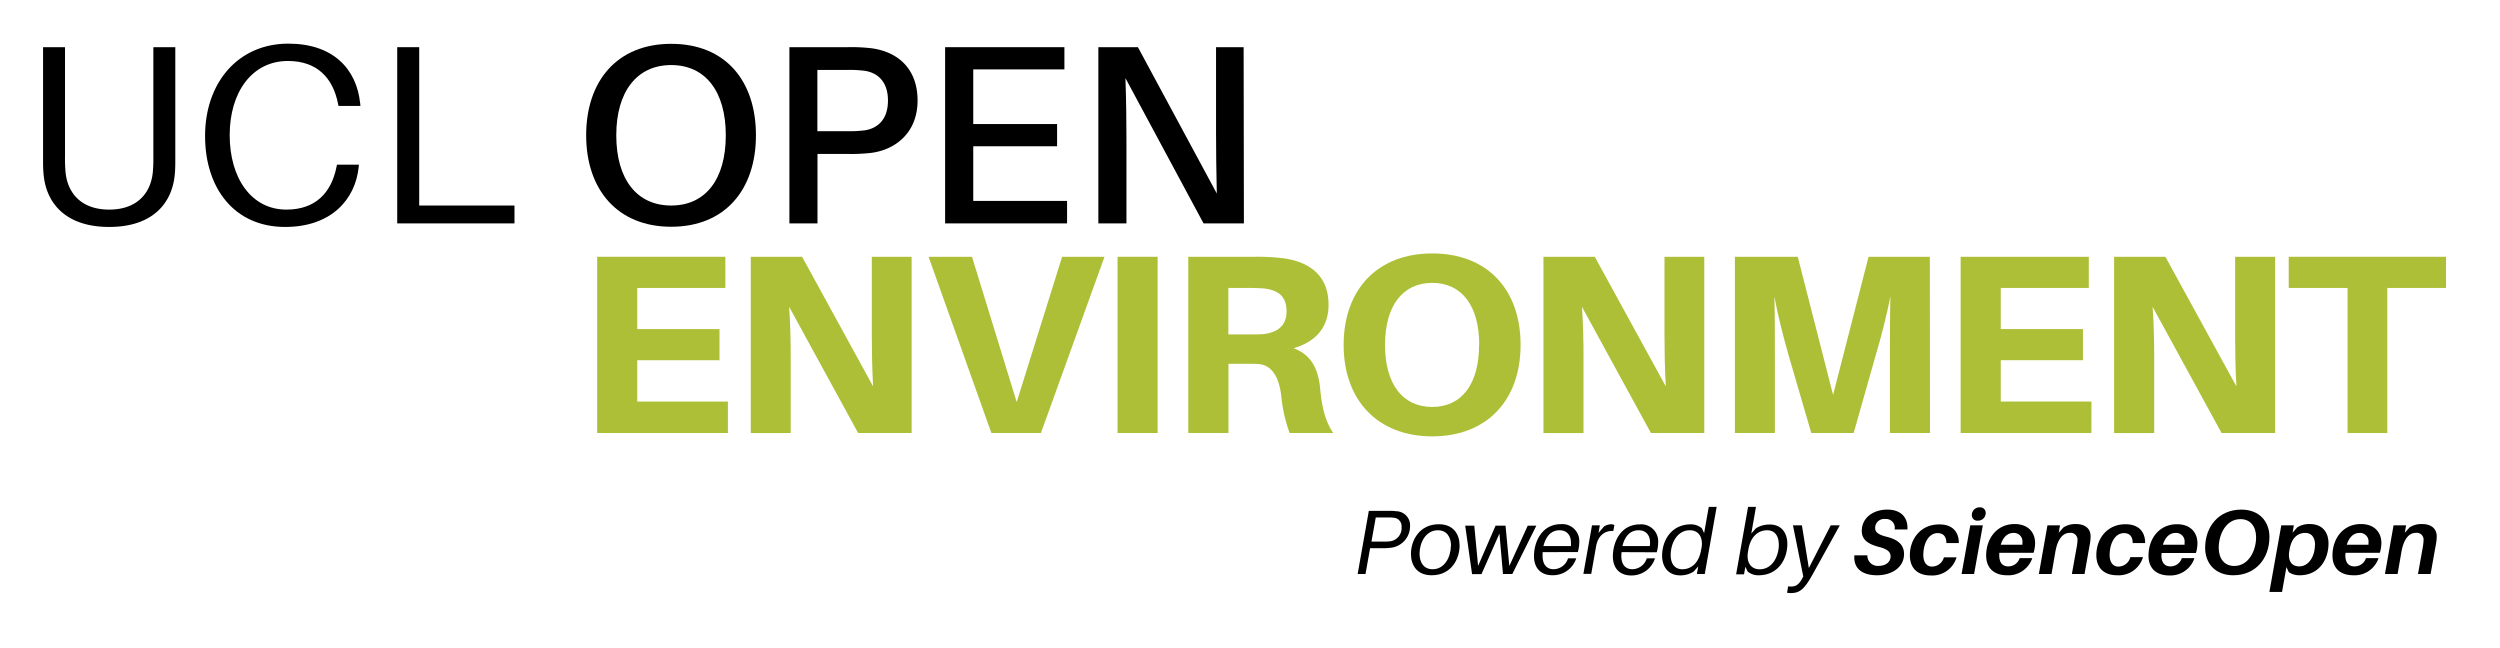 <svg xmlns="http://www.w3.org/2000/svg" viewBox="0 0 656 170"><defs><style>.a{fill:#adbf37;}</style></defs><path d="M46,41.53c0,1.47,0,2.81-.13,4.15C45.2,53.39,40,59.55,28.65,59.55S12.1,53.39,11.43,45.68c-.13-1.34-.13-2.68-.13-4.15V12.38h5.76V41a40.13,40.13,0,0,0,.13,4.09C17.73,50.91,21.55,55,28.65,55s10.92-4.09,11.46-9.92A40.13,40.13,0,0,0,40.24,41V12.38H46Z"/><path d="M94.51,27.12l.07.67H88.82l-.14-.67C87.34,20.49,83.26,16,75.55,16c-9.45,0-15.28,8.24-15.28,19.43C60.27,46.82,66,55,75.15,55c7.7,0,11.79-4.49,13.13-11.12l.14-.67h5.76l-.07.67c-.87,8.37-7.1,15.67-19.3,15.67-13.46,0-21-10.32-21-23.85,0-14.07,8.71-24.25,21.85-24.25C87.41,11.45,93.57,18.08,94.51,27.12Z"/><path d="M135,58.62H104.23V12.38H110V53.93h25Z"/><path d="M198.36,35.5c0,14.27-8.11,24-22.24,24s-22.31-9.78-22.31-24,8.1-24,22.31-24S198.36,21.16,198.36,35.5Zm-7.91,0c0-11.52-5.36-18.43-14.33-18.43S161.71,24,161.71,35.5s5.36,18.43,14.41,18.43S190.45,47,190.45,35.5Z"/><path d="M240.77,26.39c0,8.17-5.49,12.86-12.19,13.73a46.68,46.68,0,0,1-6.3.27h-7.77V58.62h-7.37V12.38h15.14a46.68,46.68,0,0,1,6.3.27C235.81,13.59,240.77,18.21,240.77,26.39Zm-7.77,0c0-4.89-2.61-7.17-5.83-7.77a29.37,29.37,0,0,0-4.69-.27h-8V34.43h8a30.59,30.59,0,0,0,4.69-.27C230.39,33.56,233,31.28,233,26.39Z"/><path d="M280,58.62H248V12.38H279.3v5.83H255.38V32.55h22v5.83h-22V52.72H280Z"/><path d="M315.81,58.62l-20.5-38.13c.2,5.29.27,11.26.27,16V58.62h-7.37V12.38h10.38l20.7,38.4c-.13-5.23-.2-11.39-.2-16.15V12.38h7.24l.07,46.24Z"/><path class="a" d="M191,113.62H156.7V67.38h33.63v8.18H167.21V86.35h21.58v8.17H167.21v10.85H191Z"/><path class="a" d="M225.17,113.62l-18.09-33.1c.33,4.89.4,9.64.4,13v20.11H197V67.38h13.47l18.63,34c-.27-4.82-.34-10-.34-13.47V67.38h10.45v46.24Z"/><path class="a" d="M260.14,113.62,243.66,67.38h11.39l11.73,38.13L278.7,67.38h11.12l-16.68,46.24Z"/><path class="a" d="M293.24,113.62V67.38h10.52v46.24Z"/><path class="a" d="M349.85,113.62H338.4a39.31,39.31,0,0,1-2.21-9.85c-.61-5-2.55-8-6-8.25-1.28-.06-2.42-.06-3.69-.06h-4.15v18.16H311.8V67.38h17.55a56.69,56.69,0,0,1,7,.34c6.7.8,12.26,4.15,12.26,12.26,0,5.9-3.35,9.72-9.18,11.39,4.69,1.74,6.5,5.43,7,10.79S348,110.94,349.85,113.62ZM327.74,87.75c1.48,0,2.62,0,3.55-.06,3.42-.34,6.3-1.81,6.3-6s-2.48-5.57-5.89-6c-.94-.06-2.08-.13-3.55-.13h-5.83V87.75Z"/><path class="a" d="M399,90.5c0,14.61-8.91,24-23.18,24s-23.25-9.44-23.25-24,8.91-24,23.25-24S399,75.83,399,90.5Zm-10.85,0c0-10.39-4.69-16.28-12.33-16.28s-12.39,5.89-12.39,16.28,4.69,16.28,12.39,16.28S388.11,100.82,388.11,90.5Z"/><path class="a" d="M433.2,113.62l-18.09-33.1c.34,4.89.4,9.64.4,13v20.11H405V67.38h13.47l18.63,34c-.27-4.82-.34-10-.34-13.47V67.38H447.2v46.24Z"/><path class="a" d="M506.43,113.62H495.91V93.11c0-4.49,0-10.58.14-15.34-.94,4.76-2.48,10.85-3.82,15.28l-5.83,20.57H475.28l-6-20.57c-1.27-4.43-2.81-10.46-3.68-15.21.13,4.75.13,10.78.13,15.27v20.51H455.24V67.38h16.49L481,103.63l9.31-36.25h16.08Z"/><path class="a" d="M548.78,113.62H514.47V67.38H548.1v8.18H525V86.35h21.57v8.17H525v10.85h23.79Z"/><path class="a" d="M582.94,113.62l-18.09-33.1c.34,4.89.41,9.64.41,13v20.11H554.74V67.38H568.2l18.63,34c-.27-4.82-.33-10-.33-13.47V67.38H597v46.24Z"/><path class="a" d="M626.43,75.56v38.06H616V75.56H600.56V67.38h41.28v8.18Z"/><path d="M370,138.06a5.68,5.68,0,0,1-5.26,5.69,15.05,15.05,0,0,1-2.16.1h-3.07l-1.2,6.77h-2.06l2.93-16.57h5.13a14.5,14.5,0,0,1,2.14.1A3.69,3.69,0,0,1,370,138.06Zm-2.23.24a2.22,2.22,0,0,0-1.75-2.4,10,10,0,0,0-1.83-.12H361l-1.13,6.34h3.24a11,11,0,0,0,1.88-.12A3.48,3.48,0,0,0,367.77,138.3Z"/><path d="M383,143.17c0,3.44-2.13,7.78-7.32,7.78-3.94,0-5.45-2.71-5.45-5.62,0-3.43,2.14-7.77,7.32-7.77C381.45,137.56,383,140.27,383,143.17Zm-2.25.05c0-2.23-1.06-4.08-3.46-4.08-3.17,0-4.8,3.24-4.8,6.15,0,2.23,1.05,4.08,3.45,4.08C379.07,149.37,380.71,146.13,380.71,143.22Z"/><path d="M396.83,150.62h-2.45L393.45,140l-4.71,10.66h-2.47l-1.8-12.73h2.38l1,10.57,4.59-10.57h2.61l1,10.59,4.83-10.59h2.26Z"/><path d="M404.78,144.88c0,.33,0,.69,0,1,0,2.42,1.22,3.48,2.88,3.48a4,4,0,0,0,3.79-2.86h2.16a6.43,6.43,0,0,1-6.31,4.44c-2.86,0-4.78-1.77-4.78-5,0-3.7,2-8.4,7.08-8.4a4.44,4.44,0,0,1,4.8,4.73,9.27,9.27,0,0,1-.38,2.59Zm.24-1.59h7.2c0-.31,0-.6,0-.88,0-2.09-1.17-3.27-3-3.27C406.77,139.14,405.52,141.13,405,143.29Z"/><path d="M423.62,137.77l-.29,1.56c-2.14-.14-4,1.13-4.51,4l-1.28,7.25h-2.06l2.26-12.73h2.06l-.36,2,1.46-1.71a3.73,3.73,0,0,1,1.88-.57A1.83,1.83,0,0,1,423.62,137.77Z"/><path d="M425.49,144.88c0,.33-.05.69-.05,1,0,2.42,1.22,3.48,2.88,3.48a4,4,0,0,0,3.79-2.86h2.16A6.43,6.43,0,0,1,428,151c-2.86,0-4.78-1.77-4.78-5,0-3.7,2-8.4,7.08-8.4a4.44,4.44,0,0,1,4.8,4.73,9.27,9.27,0,0,1-.38,2.59Zm.24-1.59h7.2c0-.31.05-.6.05-.88,0-2.09-1.18-3.27-3-3.27C427.48,139.14,426.23,141.13,425.73,143.29Z"/><path d="M447.33,150.62h-2.07l.36-2-1.2,1.36a6.41,6.41,0,0,1-3.52,1c-3.17,0-4.76-2.28-4.76-5.18,0-3.94,2.4-8.21,7.54-8.21a4.32,4.32,0,0,1,2.9,1.05l.58,1.25,1.22-6.89h2.07Zm-.84-6.94c.41-2.35-.51-4.54-3.1-4.54-3.22,0-5,3.29-5,6.53,0,2.16,1,3.7,3.07,3.7s4.25-1.35,4.9-5Z"/><path d="M469,142.74c0,3.94-2.4,8.21-7.53,8.21a4.34,4.34,0,0,1-2.91-1l-.57-1.25-.36,2h-2.07L458.7,133h2.07l-1.23,7,1.2-1.36a6.48,6.48,0,0,1,3.53-1C467.44,137.56,469,139.84,469,142.74Zm-2.25.1c0-2.16-1-3.7-3.07-3.7s-4.25,1.35-4.9,5l-.12.7c-.41,2.35.5,4.54,3.1,4.54C465,149.37,466.77,146.08,466.77,142.84Z"/><path d="M475.69,150.62c-2.18,3.91-3.36,5-5.76,5a6.23,6.23,0,0,1-1-.08l.28-1.7a4,4,0,0,0,.75.07c1.27,0,2.11-.53,3-2.23l.22-.41-2.71-13.42h2.35l1.82,11.21,5.74-11.21h2.38Z"/><path d="M500.51,138.93h-3.36a2.29,2.29,0,0,0-2.47-2.74,2.35,2.35,0,0,0-2.64,2.35c0,1.13.86,1.78,3.1,2.33,3,.74,4.48,2.21,4.48,4.49,0,3.58-3.28,5.59-7.1,5.59s-6.22-1.75-5.93-5.23H490a2.69,2.69,0,0,0,3,2.76c1.73,0,3.09-.94,3.09-2.5,0-1.13-.84-1.89-2.88-2.42-2.88-.72-4.68-1.85-4.68-4.23,0-3.57,3.15-5.61,6.65-5.61C499.05,133.72,500.68,136,500.51,138.93Z"/><path d="M514,142.5h-3.27c0-1.77-.86-2.61-2.3-2.61-2.26,0-3.75,2.54-3.75,5.78,0,2,1,3,2.24,3a3.24,3.24,0,0,0,3.16-2.42h3.32a6.65,6.65,0,0,1-6.8,4.75c-3.14,0-5.45-1.66-5.45-5.28,0-4.39,2.91-8.11,7.64-8.11C512.37,137.56,514,139.6,514,142.5Z"/><path d="M514.72,150.62,517,137.85h3.29L518,150.62Zm6.33-16a2,2,0,0,1-2.06,2,1.43,1.43,0,0,1-1.58-1.49,2,2,0,0,1,2.06-2A1.44,1.44,0,0,1,521.05,134.58Z"/><path d="M524.61,145.74c0,2.07,1,2.88,2.35,2.88a3.11,3.11,0,0,0,3-2.16h3.31a6.63,6.63,0,0,1-6.67,4.49c-3,0-5.43-1.58-5.43-5.18,0-4.4,2.74-8.26,7.47-8.26,3.57,0,5.37,2.21,5.37,5a9,9,0,0,1-.4,2.54h-9Zm.38-2.81h5.69a5.43,5.43,0,0,0,0-.55,2.24,2.24,0,0,0-2.35-2.54C526.62,139.84,525.54,141.16,525,142.93Z"/><path d="M548.58,140.77a12.78,12.78,0,0,1-.31,2.55l-1.29,7.3h-3.32l1.2-6.7a13.13,13.13,0,0,0,.27-2.09,1.8,1.8,0,0,0-2.07-2c-1.65,0-3.12,1.44-3.74,5l-1,5.79H535l2.25-12.77h3.29l-.33,1.94,1.24-1.39a5.71,5.71,0,0,1,3.24-.89C547.31,137.51,548.58,138.85,548.58,140.77Z"/><path d="M562.89,142.5h-3.27c0-1.77-.86-2.61-2.3-2.61-2.26,0-3.75,2.54-3.75,5.78,0,2,1,3,2.24,3A3.24,3.24,0,0,0,559,146.2h3.32a6.65,6.65,0,0,1-6.8,4.75c-3.14,0-5.44-1.66-5.44-5.28,0-4.39,2.9-8.11,7.63-8.11C561.28,137.56,562.89,139.6,562.89,142.5Z"/><path d="M567.16,145.74c0,2.07,1,2.88,2.35,2.88a3.1,3.1,0,0,0,3-2.16h3.31A6.63,6.63,0,0,1,569.2,151c-3.05,0-5.43-1.58-5.43-5.18,0-4.4,2.74-8.26,7.47-8.26,3.57,0,5.37,2.21,5.37,5a9,9,0,0,1-.4,2.54h-9Zm.38-2.81h5.69a5.43,5.43,0,0,0,0-.55,2.24,2.24,0,0,0-2.35-2.54C569.17,139.84,568.09,141.16,567.54,142.93Z"/><path d="M595.5,140.89c0,5.67-3.62,10.06-9.5,10.06-4.75,0-7.37-3.17-7.37-7.18,0-5.66,3.62-10.05,9.5-10.05C592.89,133.72,595.5,136.89,595.5,140.89ZM592,141c0-2.84-1.48-4.78-4.1-4.78-3.89,0-5.71,4.13-5.71,7.51,0,2.83,1.46,4.78,4.1,4.78C590.15,148.48,592,144.35,592,141Z"/><path d="M611,142.62c0,4.18-2.47,8.33-7.56,8.33a5,5,0,0,1-2.86-.81l-.62-1.35-1.15,6.53h-3.32l3.12-17.47h3.29l-.33,1.94,1.2-1.39a5.89,5.89,0,0,1,3.33-.89C609.23,137.51,611,139.48,611,142.62Zm-3.53.43c0-2.06-.94-3.21-2.59-3.21-1.83,0-3.53,1.15-4.08,4.25l-.1.6c-.33,2,.27,3.93,2.64,3.93C605.85,148.62,607.43,145.91,607.43,143.05Z"/><path d="M615.42,145.74c0,2.07,1,2.88,2.35,2.88a3.09,3.09,0,0,0,3.05-2.16h3.31a6.62,6.62,0,0,1-6.67,4.49c-3.05,0-5.42-1.58-5.42-5.18,0-4.4,2.73-8.26,7.46-8.26,3.58,0,5.38,2.21,5.38,5a9,9,0,0,1-.41,2.54h-9Zm.38-2.81h5.69a3.63,3.63,0,0,0,0-.55,2.24,2.24,0,0,0-2.35-2.54C617.44,139.84,616.36,141.16,615.8,142.93Z"/><path d="M639.4,140.77a12.78,12.78,0,0,1-.31,2.55l-1.3,7.3h-3.31l1.2-6.7a14.1,14.1,0,0,0,.26-2.09,1.79,1.79,0,0,0-2.06-2c-1.66,0-3.12,1.44-3.75,5l-1,5.79h-3.32l2.26-12.77h3.29l-.34,1.94,1.25-1.39a5.68,5.68,0,0,1,3.24-.89C638.13,137.51,639.4,138.85,639.4,140.77Z"/></svg>